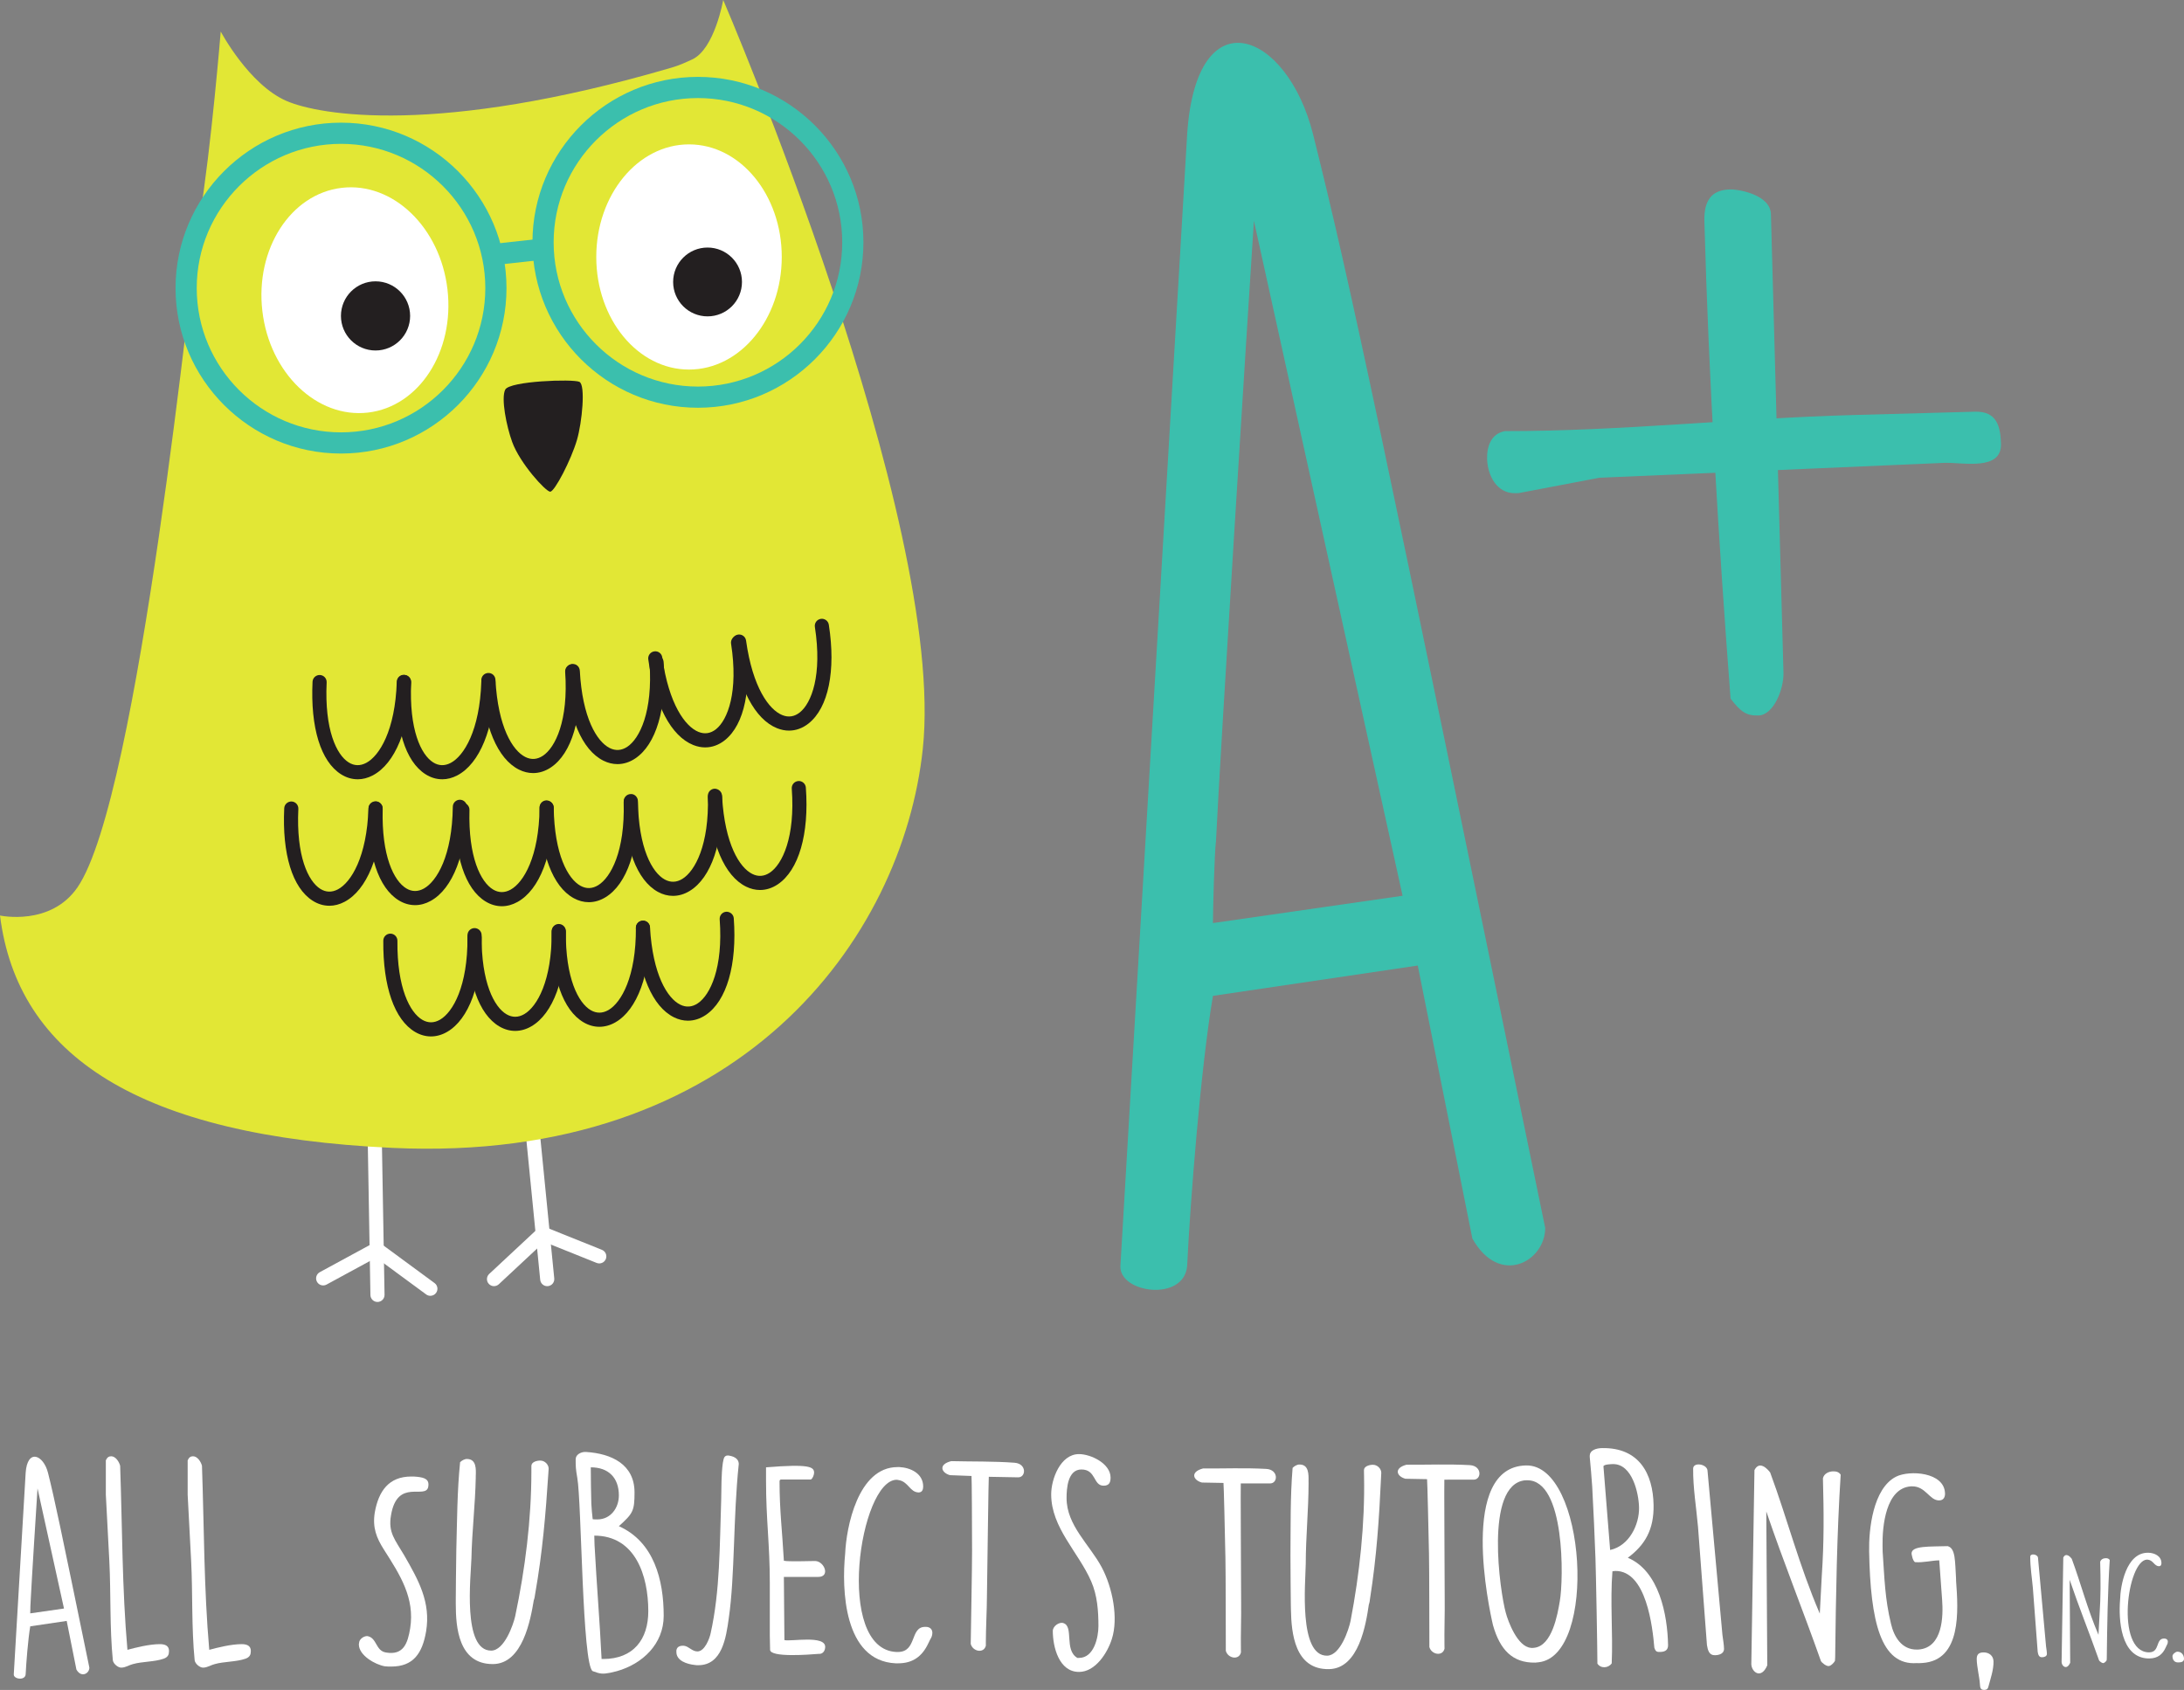 <svg xmlns="http://www.w3.org/2000/svg" id="Layer_1" viewBox="0 0 221.306 171.283"><rect x="0" y="0" width="221.306" height="171.283" fill="#808080" stroke="none"/><defs><style>.cls-1{fill:#fff;}.cls-2{fill:#e2e735;}.cls-3{fill:#231f20;}.cls-4{fill:#3bbfad;}</style></defs><path class="cls-4" d="M120.295,13.617c.923-14.144,10.146-10.454,12.76,0,3.844,15.373,6.765,29.363,23.521,110.841,0,3.382-4.612,5.995-7.38,1.076l-5.534-27.672-20.754,3.074c-1.229,7.226-2.306,20.907-2.613,27.364-.308,3.689-6.917,2.768-6.763,0l6.763-114.684Zm2.921,71.639c-.153,1.076-.308,7.071-.308,8.302l19.217-2.768-15.065-68.411c-.615,9.377-3.383,53.345-3.844,62.876Z"></path><path class="cls-4" d="M152.497,43.695c11.753,.011,23.581-1.31,35.326-1.631l12.298-.336c2.216-.061,2.591,1.481,2.64,3.254,.076,2.77-3.829,1.879-5.713,1.93l-34.997,1.512-8.162,1.554-.333,.009c-1.884,.052-2.821-1.808-2.867-3.47-.033-1.219,.374-2.56,1.808-2.821Z"></path><path class="cls-4" d="M172.706,22.437c-.06-2.2,.799-3.187,2.572-3.236,.998-.027,4.118,.575,4.171,2.5l1.271,46.482c.045,1.651-.991,4.294-2.542,4.336-1.219,.033-1.784-.364-2.819-1.712-1.208-15.793-2.217-32.418-2.653-48.37Z"></path><g><path class="cls-1" d="M2.598,149.297c.165-2.517,1.807-1.86,2.271,0,.684,2.736,1.203,5.226,4.186,19.727,0,.602-.82,1.066-1.313,.191l-.984-4.925-3.693,.547c-.219,1.286-.41,3.721-.466,4.87-.055,.656-1.23,.492-1.203,0l1.203-20.41Zm.521,12.75c-.027,.191-.055,1.258-.055,1.477l3.42-.492-2.682-12.175c-.109,1.669-.602,9.494-.684,11.19Z"></path><path class="cls-1" d="M11.272,147.601c.438,0,.794,.548,.903,.958,.219,6.183,.191,12.448,.738,18.659,.82-.22,2.216-.575,3.283-.575,.492,0,.93,.137,.93,.685,0,.355-.082,.629-.547,.793-.93,.328-2.161,.273-3.119,.547-.355,.082-.738,.356-1.176,.356-.329,0-.794-.384-.849-.739-.328-3.283-.191-6.812-.355-10.041l-.355-6.757v-3.475c.137-.302,.301-.411,.547-.411Z"></path><path class="cls-1" d="M19.563,147.601c.438,0,.794,.548,.903,.958,.219,6.183,.191,12.448,.738,18.659,.82-.22,2.216-.575,3.283-.575,.492,0,.93,.137,.93,.685,0,.355-.082,.629-.547,.793-.93,.328-2.161,.273-3.119,.547-.355,.082-.738,.356-1.176,.356-.329,0-.794-.384-.849-.739-.328-3.283-.191-6.812-.355-10.041l-.355-6.757v-3.475c.137-.302,.301-.411,.547-.411Z"></path><path class="cls-1" d="M37.21,165.823c1.013,.164,.821,1.505,1.915,1.669,1.778,.301,2.189-.958,2.436-2.436,.492-3.091-1.013-5.417-2.654-7.988-.766-1.204-1.176-2.244-.93-3.775,.383-2.162,1.423-3.639,3.693-3.639,.191,0,.383,0,.602,.027,.739,.082,1.259,.246,1.122,1.012-.246,1.341-3.146-.93-3.775,2.9-.302,1.751,.41,2.462,1.34,4.049,1.45,2.518,2.709,4.761,2.217,7.715-.384,2.244-1.313,3.558-3.529,3.558-.219,0-.438,0-.657-.027-.957-.165-2.626-1.095-2.626-2.217,0-.055,.027-.137,.027-.191,.027-.328,.438-.656,.82-.656Z"></path><path class="cls-1" d="M46.622,148.203c.164-.164,.438-.328,.684-.328,.985,0,.931,1.039,.903,1.75v.165c-.055,2.735-.383,5.417-.438,8.152-.055,1.86-.931,9.357,1.997,9.357,1.341,0,2.243-2.627,2.435-3.475,1.013-4.788,1.642-9.822,1.642-14.638v-.602c0-.41,.547-.547,.903-.547,.465,0,.848,.41,.848,.82l-.027,.41c-.273,4.214-.602,8.099-1.341,12.284l-.055,.356c-.027,.055-.027,.164-.082,.273-.328,1.97-1.121,6.483-4.158,6.483-3.475,0-3.748-3.721-3.748-6.101v-.492c0-.164,.027-3.693,.055-5.007,.082-2.955,.082-5.91,.383-8.864Z"></path><path class="cls-1" d="M58.497,149.79c-.164-.931-.164-1.177-.164-1.888,0-.493,.574-.767,1.039-.739,2.6,.164,4.925,1.259,4.925,4.104,0,1.889-.164,2.135-1.587,3.42,3.557,1.587,4.542,5.444,4.542,9.084,0,2.845-2.134,4.869-4.733,5.608l-.684,.164c-.739,.137-.985,.137-1.778-.164-1.067-.63-1.122-17.127-1.56-19.589Zm1.423,2.626c0,.246,.109,1.368,.137,1.56,.082,.027,.41,.027,.465,.027,1.368,0,2.188-1.177,2.188-2.435,0-1.778-1.039-2.846-2.845-2.846,0,.574,.027,3.146,.055,3.693Zm.328,4.213c.219,4.104,.52,7.579,.711,11.519h.164c3.064,0,4.569-1.997,4.569-4.843,0-3.611-1.313-7.66-5.472-7.66,0,.137,.027,.848,.027,.984Z"></path><path class="cls-1" d="M69.305,166.807c.493,.055,.821,.575,1.368,.575,.738,0,1.231-1.313,1.341-1.86,.957-4.323,.902-8.81,1.066-13.543,.027-1.204,0-2.49,.164-3.693,.083-.383,.083-.767,.521-.767,.465,.055,1.094,.246,1.094,.876-.574,5.444-.383,11.299-1.012,15.622-.273,1.997-.685,4.76-3.092,4.76-.109,0-.246,0-.383-.027-.739-.082-1.833-.41-1.833-1.312v-.164c.055-.411,.438-.493,.766-.466Z"></path><path class="cls-1" d="M78.006,165.877v-5.417c0-3.913-.383-6.43-.383-10.342v-1.396c4.377-.355,4.87-.055,4.87,.547,0,.191-.138,.603-.329,.685h-2.981c-.191,0-.191,.137-.191,.219,0,2.899,.273,5.034,.438,8.016,.41,.109,2.708,.027,3.174,.027,.93,.027,1.56,1.614,.301,1.614h-3.475l.055,6.402c.656,.164,4.131-.52,4.131,.684,0,.329-.164,.657-.52,.712h-.137c-1.013,.082-4.897,.383-4.925-.41l-.027-1.341Z"></path><path class="cls-1" d="M90.948,148.696h.191c1.095,.055,2.407,.629,2.407,1.97,0,.273-.082,.602-.465,.602-.902-.027-1.039-1.121-2.052-1.258-.027,0-.082-.027-.164-.027-3.748,0-6.32,17.182-.027,17.455h.137c1.97,0,1.204-2.545,2.763-2.545h.083c.383,0,.656,.219,.656,.603-.027,.492-.164,.492-.41,1.066-.63,1.341-1.587,2.024-3.064,2.024h-.246c-5.28-.246-5.472-7.551-5.116-11.107,.109-2.654,1.286-8.782,5.308-8.782Z"></path><path class="cls-1" d="M98.499,157.04c0-2.106-.027-7.415-.055-7.442l-2.188-.082c-.875-.246-1.203-1.094,.137-1.422,2.135,.055,4.214,0,6.43,.164,1.231,.109,1.149,1.478,.355,1.478l-2.982-.055c-.027,.027-.137,8.7-.191,12.229,0,1.121-.109,3.228-.109,4.541v.355c-.219,.821-1.34,.575-1.532-.191,.027-1.942,.137-7.605,.137-9.575Z"></path><path class="cls-1" d="M107.747,164.509c1.095,.328,.056,2.736,1.423,3.529h.164c1.532,0,1.971-2.106,1.971-3.229,0-1.505-.11-3.119-.739-4.541-1.286-2.955-4.049-5.418-4.049-8.81,0-1.532,.93-4.077,2.817-4.077,1.204,0,3.201,.958,3.201,2.381,0,.52-.164,.82-.711,.82-1.067,0-.739-1.642-2.243-1.642-1.396,0-1.505,1.942-1.505,2.9,0,2.763,2.325,4.705,3.557,7.004,1.121,2.106,1.696,5.171,1.039,7.25-.438,1.423-1.669,3.365-3.338,3.365-2.024,0-2.653-2.518-2.653-4.159,0-.465,.629-.93,1.066-.793Z"></path></g><g><g><path class="cls-1" d="M124.169,157.743c-.039-2.105-.166-7.412-.193-7.439l-2.189-.041c-.879-.23-1.223-1.071,.11-1.425,2.135,.015,4.213-.078,6.432,.045,1.233,.086,1.177,1.456,.384,1.471l-2.984,.001c-.026,.027,.025,8.699,.036,12.229,.021,1.121-.049,3.229-.024,4.543l.006,.355c-.203,.825-1.329,.601-1.534-.162-.01-1.943-.005-7.607-.042-9.577Z"></path><path class="cls-1" d="M130.98,148.779c.161-.167,.432-.337,.678-.342,.985-.019,.95,1.022,.936,1.735l.004,.164c-.004,2.735-.282,5.423-.286,8.158-.021,1.861-.757,9.374,2.171,9.319,1.34-.024,2.193-2.668,2.369-3.52,.923-4.806,1.459-9.851,1.369-14.665l-.011-.602c-.008-.41,.536-.558,.893-.563,.465-.009,.855,.394,.863,.804l-.02,.411c-.195,4.218-.451,8.107-1.113,12.308l-.048,.356c-.026,.055-.024,.164-.077,.274-.291,1.976-1,6.503-4.036,6.56-3.475,.064-3.817-3.649-3.861-6.029l-.01-.492c-.003-.164-.041-3.694-.038-5.007,.027-2.956-.027-5.911,.218-8.87Z"></path><path class="cls-1" d="M144.797,157.36c-.039-2.105-.166-7.411-.193-7.439l-2.19-.041c-.879-.229-1.223-1.071,.11-1.424,2.136,.015,4.214-.079,6.432,.044,1.233,.087,1.177,1.456,.384,1.471l-2.983,.001c-.026,.028,.025,8.7,.036,12.23,.021,1.121-.049,3.229-.024,4.543l.006,.355c-.203,.824-1.329,.6-1.535-.163-.009-1.942-.004-7.607-.041-9.577Z"></path><path class="cls-1" d="M154.648,148.531c6.073-.113,7.255,19.32,1.247,19.951-.109,.002-.219,.031-.328,.033-2.299,.043-3.581-1.301-4.284-3.805-.387-1.636-3.501-16.052,3.365-16.18Zm-2.075,14.896c.235,.899,1.186,3.48,2.556,3.592,.138,.025,.247-.004,.329-.006,1.83-.198,2.372-3.41,2.594-4.7,.397-2.196,.564-12.351-3.32-12.278l-.219,.004c-4.123,.46-2.496,11.402-1.939,13.389Z"></path><path class="cls-1" d="M161.663,157.785c-.017-.848-.245-5.824-.324-7.109-.005-.273-.214-2.676-.247-2.978l-.002-.109c-.012-.629,.696-.806,1.244-.816,3.774-.07,5.165,2.613,5.224,5.759,.047,2.518-.882,4.066-2.609,5.356,3.172,1.337,4.021,5.782,4.077,8.846,.01,.493-.288,.689-.78,.698-.329,.006-.466,.009-.61-.427-.175-2.049-.802-7.838-3.975-7.779-.027,.001-.219,.031-.273,.032-.243,3.097,.061,6.212-.072,9.332-.347,.5-1.112,.542-1.45,.027-.004-1.642-.144-9.191-.201-10.832Zm1.492-.685c1.935-.419,2.962-2.572,2.93-4.296-.026-1.449-.685-4.447-2.653-4.41-.109,.002-.957,.018-.953,.236l.677,8.47Z"></path><path class="cls-1" d="M173.021,149.037l1.514,16.664c.064,.519,.154,.954,.163,1.447-.019,.438-.453,.609-.918,.618-.602,.011-.722-.506-.813-1.024l-.907-11.995c-.173-1.968-.511-3.933-.492-5.902,.015-.684,1.388-.463,1.454,.192Z"></path><path class="cls-1" d="M177.781,149.003c.501-.994,1.312-.134,1.592,.244,1.729,4.675,2.939,9.44,5.027,14.3l.202-3.834c.237-3.453,.209-6.435,.117-9.881,.102-.467,.589-.695,1.027-.703,.328-.007,.604,.071,.772,.342-.382,5.917-.484,12.213-.559,18.507l-.021,.356c-.053,.139-.401,.527-.647,.532s-.663-.315-.775-.506c-1.792-5.083-3.799-10.054-5.536-15.165l.099,15.595c-.604,1.434-1.574,.714-1.617-.106l.318-19.681Z"></path><path class="cls-1" d="M189.4,157.215c-.04-2.16,.375-6.355,2.733-7.548,1.354-.683,4.917-.474,4.957,1.714,.006,.328-.124,.686-.589,.694-.985,.019-1.368-1.452-2.764-1.427l-.109,.002c-2.54,.185-2.906,4.023-2.868,6.074l.01,.547c.188,2.733,.226,4.757,.848,7.317,.297,1.281,1.062,2.635,2.646,2.605l.138-.003c2.486-.183,2.509-3.439,2.397-4.997l-.294-4.044c-.794,.015-1.583,.248-2.461,.183-.249-.159-.344-.843-.344-.87-.016-.82,1.875-.691,3.653-.752,.825,.204,.741,1.574,.854,3.269l.005,.273c.22,2.979,.56,8.035-3.403,8.3-.191,.004-.354,.034-.548,.01-3.688,.288-4.729-4.208-4.862-11.348Z"></path><path class="cls-1" d="M200.974,167.48c.575-.011,1.02,.337,1.03,.912,.016,.848-.297,1.729-.502,2.5-.05,.274-.185,.386-.431,.391-.438,.008-.416-.293-.449-.621-.039-.655-.306-1.719-.319-2.485-.009-.465,.179-.687,.671-.696Z"></path></g><g><path class="cls-1" d="M206.511,157.881l.815,8.977c.035,.28,.083,.515,.088,.78-.01,.235-.244,.329-.495,.333-.324,.007-.388-.272-.438-.552l-.488-6.462c-.094-1.061-.275-2.118-.266-3.18,.008-.369,.747-.251,.783,.104Z"></path><path class="cls-1" d="M209.076,157.863c.271-.535,.707-.073,.857,.132,.931,2.519,1.583,5.085,2.708,7.704l.109-2.066c.127-1.86,.112-3.466,.063-5.323,.054-.251,.317-.374,.553-.379,.177-.003,.324,.038,.416,.184-.206,3.188-.262,6.581-.301,9.972l-.012,.192c-.027,.073-.216,.283-.348,.286-.133,.002-.358-.171-.419-.271-.965-2.739-2.047-5.417-2.981-8.172l.053,8.402c-.325,.773-.848,.385-.871-.058l.172-10.603Z"></path><path class="cls-1" d="M217.599,157.38l.104-.002c.59,.018,1.303,.314,1.316,1.037,.003,.146-.038,.325-.244,.329-.486-.006-.572-.595-1.118-.658-.015,0-.045-.014-.089-.014-2.019,.038-3.232,9.318,.16,9.403l.073-.002c1.062-.02,.624-1.382,1.464-1.397l.044-.001c.206-.004,.355,.111,.359,.317-.01,.266-.083,.267-.21,.579-.326,.729-.835,1.106-1.631,1.121l-.133,.003c-2.846-.08-3.022-4.013-2.866-5.933,.032-1.43,.605-4.743,2.771-4.783Z"></path><path class="cls-1" d="M220.63,167.407c.397-.007,.669,.298,.677,.711,.006,.324-.303,.374-.583,.379-.368,.007-.578-.226-.586-.638-.004-.191,.315-.448,.492-.452Z"></path></g></g><g><g><path class="cls-1" d="M55.45,130.36c-.363,0-.674-.276-.711-.646l-2.855-28.855c-.039-.394,.248-.743,.642-.782,.397-.05,.743,.249,.782,.642l2.855,28.855c.039,.394-.248,.743-.642,.782-.024,.003-.048,.004-.071,.004Z"></path><path class="cls-1" d="M50.058,130.36c-.191,0-.382-.077-.523-.228-.27-.289-.253-.742,.036-1.012l4.938-4.603c.203-.189,.498-.242,.754-.141l5.729,2.301c.367,.147,.544,.564,.397,.931-.147,.367-.565,.543-.931,.397l-5.308-2.132-4.605,4.293c-.138,.129-.313,.192-.488,.192Z"></path></g><g><path class="cls-1" d="M38.25,131.961c-.389,0-.708-.312-.715-.703l-.504-28.991c-.007-.396,.308-.722,.703-.729h.013c.389,0,.708,.312,.715,.703l.504,28.991c.007,.396-.308,.722-.703,.729h-.013Z"></path><path class="cls-1" d="M43.607,131.337c-.147,0-.296-.046-.423-.14l-5.071-3.729-5.025,2.731c-.348,.187-.781,.061-.97-.287s-.061-.782,.287-.971l5.425-2.948c.242-.131,.541-.113,.766,.053l5.438,3.999c.318,.234,.387,.682,.152,1-.14,.19-.357,.292-.577,.292Z"></path></g><path class="cls-2" d="M22.366,3.197s2.85,5.38,6.662,7.034c3.291,1.428,15.257,3.593,39.021-3.376,.812-.234,1.484-.555,2.09-.832,2.272-1.04,3.145-6.024,3.145-6.024,0,0,22.683,52.742,20.224,75.9-2.045,19.263-18.6,42.068-53.693,40.448C14.038,115.159,1.784,106.99,0,92.793c0,0,5.124,1.116,7.852-2.855,6.266-9.121,11.602-63.109,12.372-67.811,1.19-7.257,2.141-18.93,2.141-18.93Z"></path><path class="cls-3" d="M58.71,38.702c-.637-.303-7.079-.088-7.516,.79s.12,3.69,.708,5.309c.788,2.171,3.405,5.035,3.851,5.035s2.112-3.205,2.708-5.237c.527-1.794,.886-5.593,.249-5.897Z"></path><ellipse class="cls-1" cx="69.818" cy="26.045" rx="9.398" ry="11.412"></ellipse><ellipse class="cls-1" cx="35.964" cy="30.427" rx="9.443" ry="11.467" transform="translate(-3.28 4.367) rotate(-6.646)"></ellipse><g><path class="cls-4" d="M70.722,41.328c-9.246,0-16.768-7.522-16.768-16.768s7.522-16.768,16.768-16.768,16.768,7.522,16.768,16.768-7.522,16.768-16.768,16.768Zm0-31.389c-8.062,0-14.621,6.559-14.621,14.621s6.559,14.621,14.621,14.621,14.621-6.559,14.621-14.621-6.559-14.621-14.621-14.621Z"></path><path class="cls-4" d="M34.556,45.969c-9.246,0-16.768-7.522-16.768-16.768s7.522-16.768,16.768-16.768,16.767,7.522,16.767,16.768-7.521,16.768-16.767,16.768Zm0-31.389c-8.062,0-14.621,6.559-14.621,14.621s6.559,14.621,14.621,14.621,14.621-6.559,14.621-14.621-6.559-14.621-14.621-14.621Z"></path><rect class="cls-4" x="49.463" y="24.476" width="5.598" height="2.147" transform="translate(-2.477 5.859) rotate(-6.268)"></rect></g><circle class="cls-3" cx="38.053" cy="32.019" r="3.505"></circle><circle class="cls-3" cx="71.697" cy="28.578" r="3.488"></circle><path class="cls-3" d="M79.953,74.051c-.399,0-.804-.08-1.207-.24-2.257-.902-3.92-4.068-4.563-8.686-.055-.392,.218-.753,.61-.807,.398-.057,.753,.219,.807,.61,.661,4.751,2.333,7.018,3.677,7.554,.629,.252,1.225,.158,1.771-.278,1.177-.937,2.283-3.768,1.524-8.662-.061-.391,.207-.756,.597-.817,.391-.062,.757,.207,.817,.597,.724,4.667-.042,8.405-2.047,10.001-.606,.482-1.286,.728-1.987,.728Z"></path><path class="cls-3" d="M71.46,75.753c-.399,0-.805-.08-1.207-.24-2.257-.902-3.92-4.068-4.562-8.686-.055-.392,.218-.753,.61-.807,.398-.056,.753,.219,.807,.61,.661,4.75,2.333,7.017,3.677,7.554,.628,.25,1.224,.158,1.771-.278,1.177-.937,2.283-3.768,1.524-8.662-.061-.391,.207-.756,.597-.817,.396-.062,.757,.207,.817,.597,.724,4.667-.042,8.405-2.047,10.001-.606,.482-1.287,.728-1.987,.728Z"></path><path class="cls-3" d="M62.57,77.447c-.481,0-.965-.117-1.434-.352-2.173-1.089-3.563-4.384-3.813-9.04-.021-.395,.281-.732,.676-.753,.412-.033,.731,.282,.753,.676,.258,4.79,1.732,7.189,3.026,7.838,.604,.302,1.206,.26,1.789-.128,1.252-.834,2.593-3.562,2.25-8.503-.027-.394,.27-.736,.665-.763,.388-.017,.736,.27,.763,.665,.327,4.71-.751,8.372-2.884,9.792-.567,.378-1.176,.568-1.79,.568Z"></path><path class="cls-3" d="M54.021,78.356c-.481,0-.965-.117-1.434-.352-2.173-1.089-3.563-4.384-3.813-9.04-.021-.395,.281-.732,.676-.753,.408-.026,.732,.282,.753,.676,.258,4.79,1.732,7.189,3.026,7.837,.605,.304,1.208,.26,1.789-.127,1.252-.834,2.593-3.562,2.25-8.503-.027-.394,.27-.736,.665-.763,.376-.017,.735,.27,.763,.665,.327,4.71-.751,8.371-2.884,9.792-.567,.377-1.176,.568-1.79,.568Z"></path><path class="cls-3" d="M44.808,78.984c-.582,0-1.156-.17-1.69-.51-2.052-1.303-3.103-4.721-2.882-9.378,.019-.395,.357-.696,.749-.681,.395,.019,.7,.354,.681,.749-.227,4.792,.998,7.328,2.219,8.103,.571,.363,1.174,.38,1.792,.054,1.33-.704,2.939-3.282,3.096-8.232,.013-.395,.335-.706,.738-.692,.395,.013,.705,.343,.692,.738-.15,4.719-1.592,8.253-3.857,9.451-.504,.267-1.024,.4-1.538,.4Z"></path><path class="cls-3" d="M36.242,78.984c-.582,0-1.156-.17-1.69-.51-2.052-1.303-3.103-4.721-2.882-9.378,.02-.395,.352-.696,.749-.681,.395,.019,.7,.354,.681,.749-.227,4.792,.998,7.328,2.219,8.103,.571,.363,1.174,.38,1.792,.054,1.33-.704,2.939-3.282,3.096-8.232,.013-.395,.338-.706,.738-.692,.395,.013,.705,.343,.692,.738-.15,4.719-1.592,8.253-3.857,9.451-.504,.267-1.024,.4-1.538,.4Z"></path><path class="cls-3" d="M33.372,91.803c-.582,0-1.156-.17-1.69-.51-2.052-1.303-3.102-4.722-2.881-9.378,.019-.395,.365-.694,.749-.681,.395,.019,.7,.354,.681,.749-.228,4.792,.997,7.327,2.219,8.103,.571,.361,1.175,.379,1.792,.054,1.33-.704,2.939-3.282,3.097-8.233,.013-.395,.337-.693,.738-.692,.395,.013,.705,.343,.692,.738-.15,4.719-1.592,8.253-3.858,9.452-.504,.267-1.024,.399-1.538,.399Z"></path><path class="cls-3" d="M42.058,91.74c-.562,0-1.118-.159-1.641-.477-2.078-1.262-3.197-4.658-3.07-9.319,.011-.395,.352-.675,.735-.696,.395,.011,.707,.34,.696,.735-.13,4.794,1.145,7.305,2.382,8.056,.578,.353,1.183,.357,1.793,.018,1.316-.73,2.873-3.34,2.93-8.292,.004-.392,.324-.707,.715-.707h.008c.395,.004,.712,.329,.707,.724-.055,4.722-1.425,8.284-3.666,9.527-.518,.288-1.056,.432-1.589,.432Z"></path><path class="cls-3" d="M50.851,91.85c-.562,0-1.118-.159-1.641-.477-2.078-1.262-3.197-4.658-3.07-9.319,.011-.395,.356-.693,.735-.696,.395,.011,.707,.34,.696,.735-.131,4.795,1.145,7.306,2.382,8.057,.579,.352,1.182,.357,1.793,.018,1.315-.73,2.873-3.341,2.93-8.293,.004-.392,.324-.707,.715-.707h.008c.395,.004,.712,.329,.707,.724-.055,4.722-1.425,8.283-3.667,9.527-.518,.288-1.056,.432-1.589,.432Z"></path><path class="cls-3" d="M59.664,91.442c-.52,0-1.04-.137-1.537-.411-2.128-1.174-3.386-4.522-3.451-9.184-.006-.396,.31-.72,.705-.726,.358,.008,.72,.31,.726,.705,.067,4.796,1.445,7.252,2.712,7.953,.593,.327,1.195,.307,1.792-.057,1.284-.784,2.732-3.456,2.585-8.407-.012-.395,.299-.725,.694-.736,.371-.002,.725,.299,.736,.694,.14,4.72-1.083,8.335-3.271,9.67-.544,.333-1.119,.499-1.693,.499Z"></path><path class="cls-3" d="M68.196,90.802c-.52,0-1.04-.137-1.537-.41-2.128-1.175-3.386-4.522-3.451-9.185-.006-.396,.31-.72,.705-.726,.383-.029,.72,.31,.726,.705,.067,4.796,1.445,7.252,2.712,7.952,.594,.327,1.196,.309,1.792-.057,1.284-.784,2.732-3.456,2.585-8.407-.012-.395,.299-.725,.694-.736,.371,.009,.725,.299,.736,.694,.14,4.72-1.083,8.335-3.271,9.67-.544,.333-1.119,.499-1.693,.499Z"></path><path class="cls-3" d="M77.014,90.206c-.477,0-.957-.115-1.422-.346-2.178-1.08-3.582-4.369-3.852-9.024-.023-.395,.278-.733,.673-.756,.401-.029,.733,.279,.756,.673,.278,4.789,1.762,7.181,3.059,7.825,.606,.302,1.208,.255,1.788-.135,1.249-.84,2.578-3.573,2.214-8.513-.029-.394,.267-.737,.661-.766,.392-.035,.737,.267,.766,.661,.347,4.71-.715,8.375-2.842,9.806-.569,.382-1.182,.575-1.8,.575Z"></path><path class="cls-3" d="M69.711,103.453c-.477,0-.957-.115-1.423-.347-2.177-1.08-3.581-4.368-3.852-9.023-.023-.394,.278-.732,.673-.755,.403-.04,.733,.278,.756,.673,.278,4.788,1.762,7.181,3.059,7.824,.607,.299,1.208,.256,1.788-.136,1.249-.84,2.578-3.572,2.214-8.512-.029-.395,.267-.737,.661-.767,.384-.019,.738,.267,.766,.661,.347,4.709-.715,8.375-2.842,9.805-.569,.383-1.182,.576-1.8,.576Z"></path><path class="cls-3" d="M60.736,104.071c-.543,0-1.084-.149-1.596-.448-2.1-1.224-3.279-4.601-3.235-9.263,.003-.393,.323-.709,.715-.709h.007c.395,.004,.712,.327,.709,.723-.045,4.796,1.275,7.284,2.525,8.013,.584,.34,1.188,.334,1.793-.014,1.303-.754,2.812-3.392,2.782-8.344-.002-.396,.316-.718,.711-.721h.004c.393,0,.713,.317,.715,.711,.029,4.723-1.278,8.308-3.496,9.592-.53,.307-1.083,.46-1.634,.46Z"></path><path class="cls-3" d="M52.203,104.487c-.543,0-1.084-.148-1.596-.447-2.1-1.225-3.279-4.601-3.235-9.263,.003-.393,.323-.709,.715-.709h.007c.395,.004,.712,.327,.709,.723-.045,4.796,1.275,7.284,2.525,8.013,.584,.34,1.187,.336,1.793-.015,1.302-.754,2.812-3.391,2.782-8.344-.002-.395,.316-.717,.711-.72h.004c.393,0,.713,.317,.715,.712,.029,4.722-1.278,8.307-3.497,9.59-.529,.307-1.083,.46-1.634,.46Z"></path><path class="cls-3" d="M43.671,105.048c-.543,0-1.084-.148-1.596-.447-2.1-1.225-3.279-4.601-3.235-9.263,.003-.393,.323-.709,.715-.709h.007c.395,.004,.712,.327,.709,.723-.045,4.796,1.275,7.284,2.525,8.013,.584,.34,1.187,.336,1.793-.015,1.303-.754,2.812-3.391,2.782-8.343-.002-.396,.316-.718,.711-.721h.004c.393,0,.713,.317,.715,.711,.029,4.723-1.278,8.308-3.496,9.591-.53,.307-1.083,.46-1.634,.46Z"></path></g></svg>